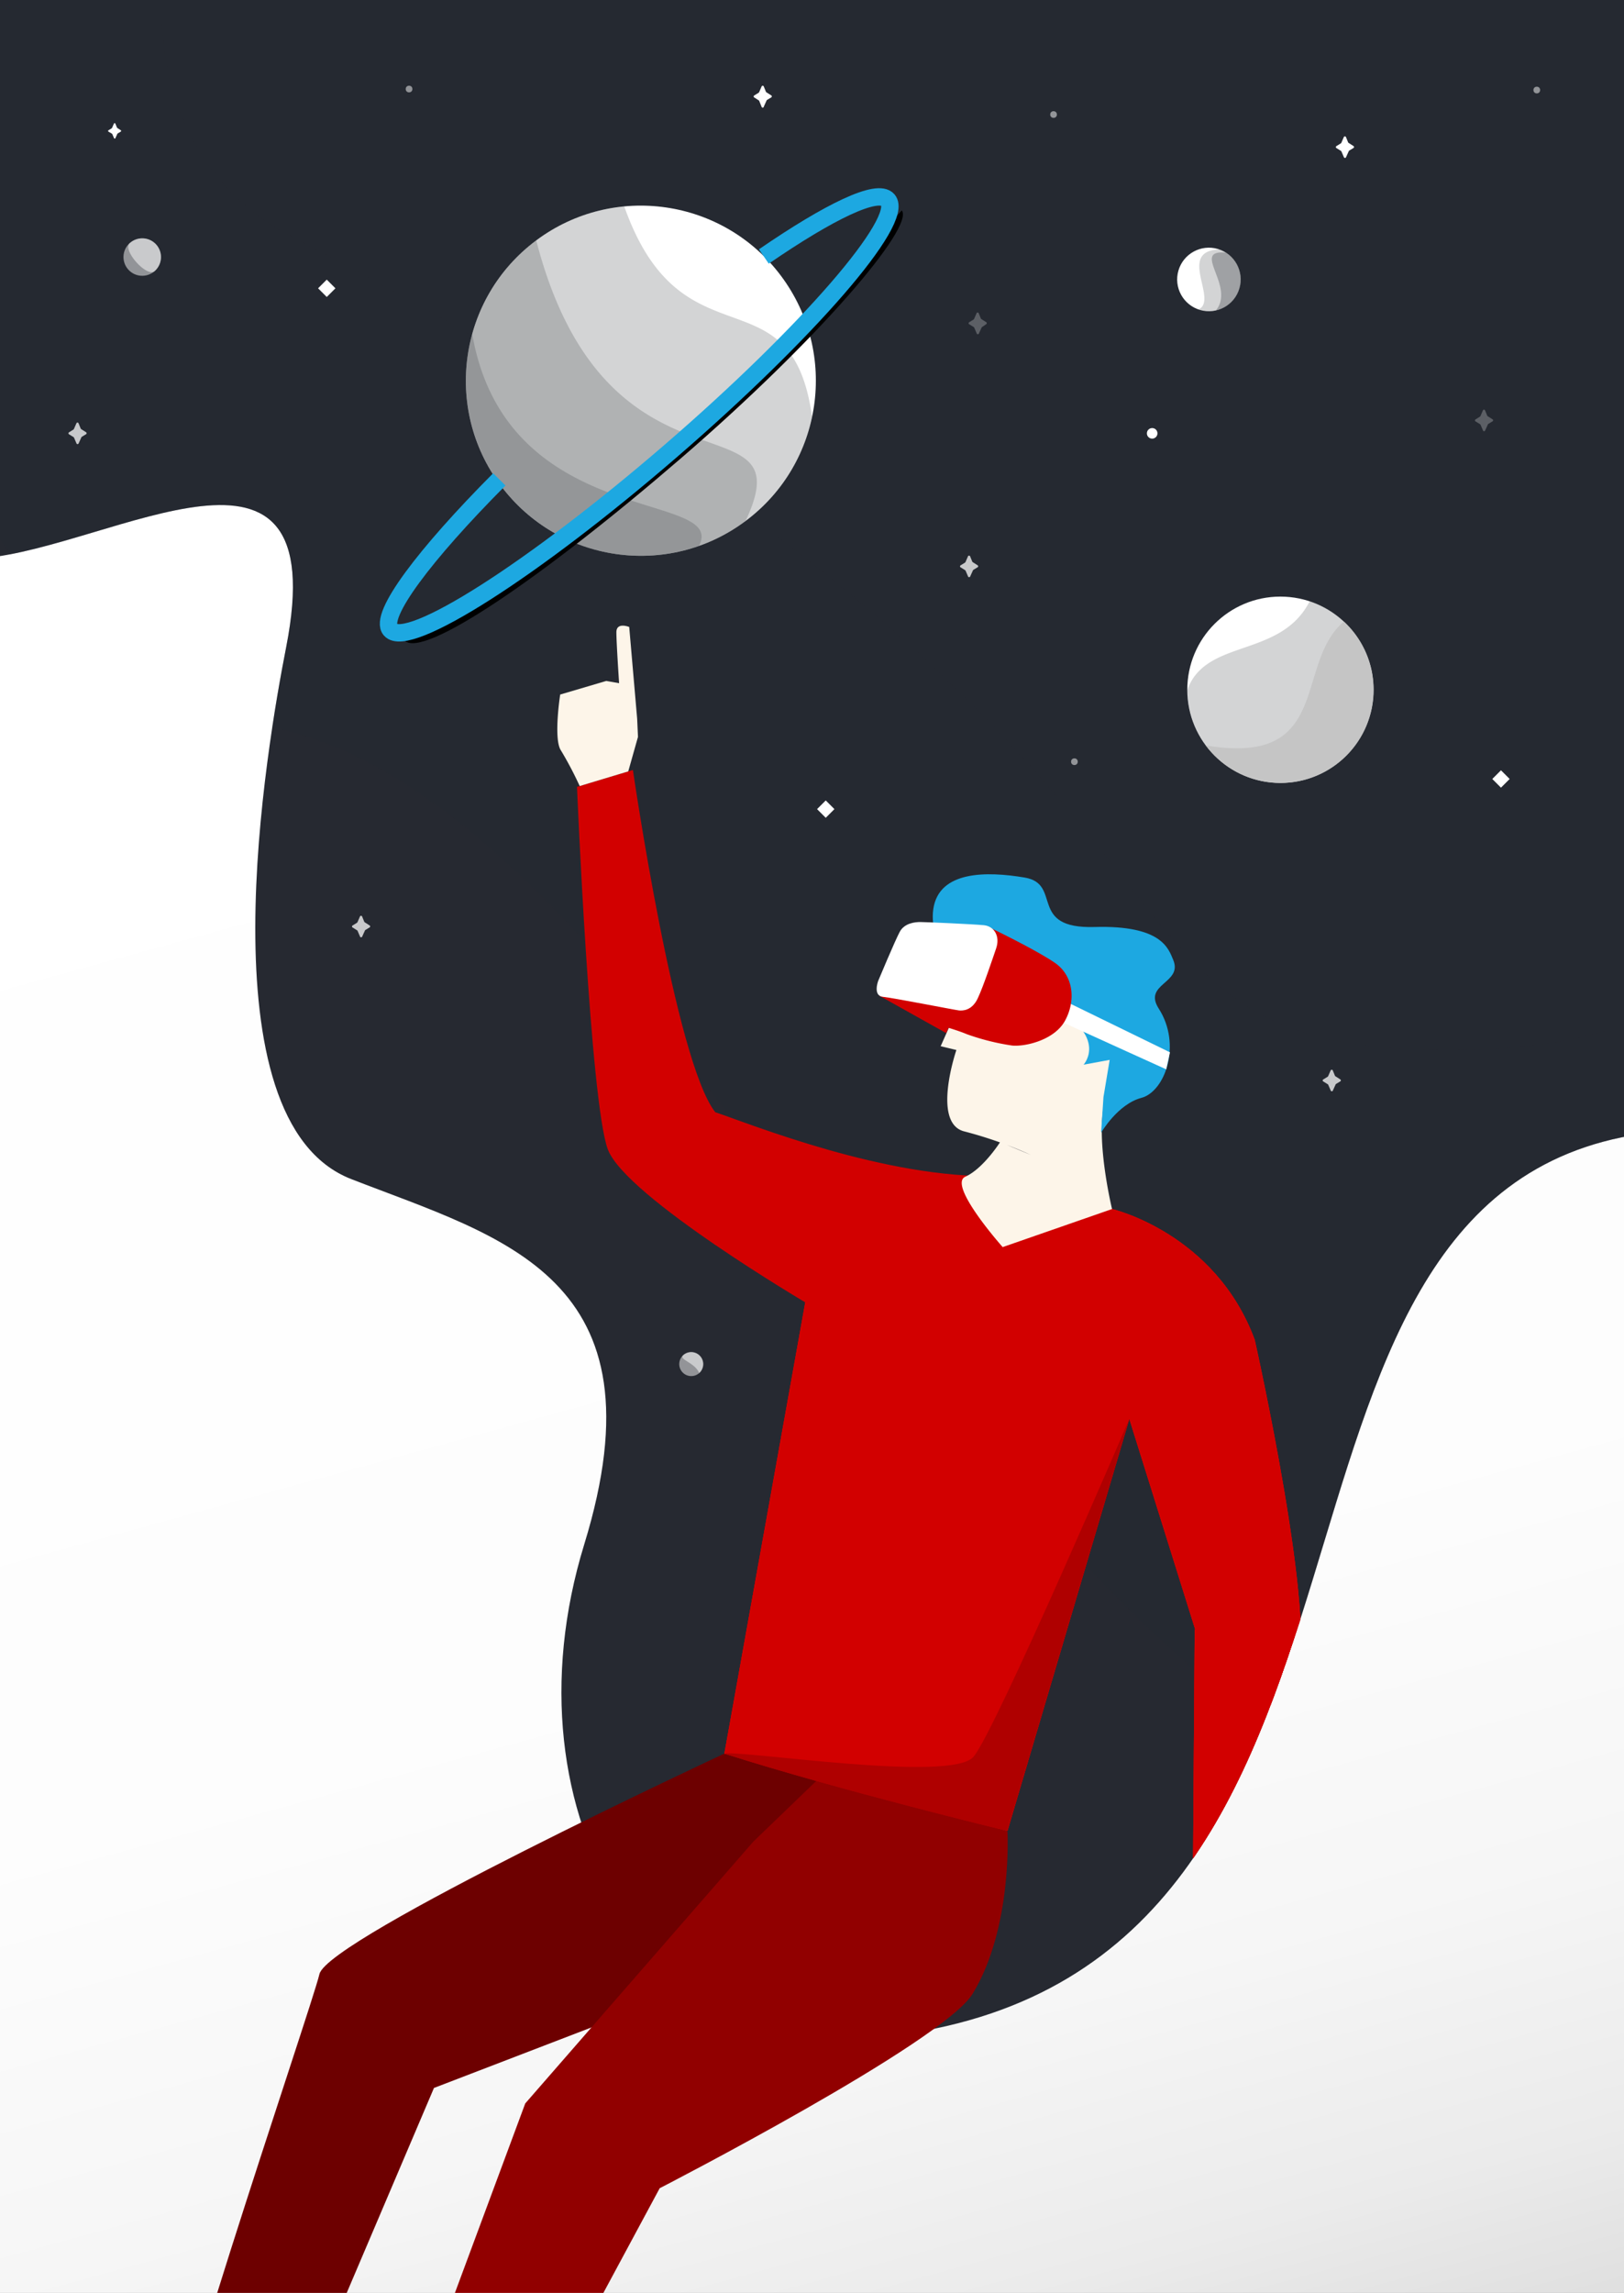 <svg xmlns="http://www.w3.org/2000/svg" viewBox="0 0 467 659" preserveAspectRatio="xMidYMid slice"><rect x="0" y="0" width="467" height="659" fill="#808080" stroke="none"/><defs><clipPath id="clip-path"><path class="cls-1" d="M-5.01-5h477.02v669H-5.01z"/></clipPath><clipPath id="clip-path-2"><path class="cls-1" d="M-5 160.45c37.31-3.16 101.18-45.27 87.29 25.55-5.45 27.84-24.46 136.1 18.71 152.88 43.5 16.92 90.67 28.06 67 105-24 78 20.55 150.29 90 141 157-21 90.05-241 214.07-259L472.19-4H-5z"/></clipPath><linearGradient id="linear-gradient" x1="183.64" y1="151.53" x2="412.59" y2="982.42" gradientUnits="userSpaceOnUse"><stop offset="0" stop-color="#fff"/><stop offset=".37" stop-color="#fdfdfd"/><stop offset=".51" stop-color="#f6f6f6"/><stop offset=".6" stop-color="#ebebeb"/><stop offset=".68" stop-color="#dadada"/><stop offset=".75" stop-color="#c4c4c4"/><stop offset=".8" stop-color="#a8a8a8"/><stop offset=".86" stop-color="#888"/><stop offset=".91" stop-color="#626262"/><stop offset=".95" stop-color="#373737"/><stop offset=".99" stop-color="#090909"/><stop offset="1"/></linearGradient><style>.cls-1{fill:none}.cls-15,.cls-9{fill:#262931}.cls-8{clip-path:url(#clip-path-2)}.cls-19,.cls-9{opacity:.25}.cls-9{mix-blend-mode:multiply}.cls-10{fill:#d20000}.cls-11{fill:#af0000}.cls-12{fill:#fdf5e9}.cls-14,.cls-17,.cls-18,.cls-19{fill:#fff}.cls-15{opacity:.2}.cls-17{opacity:.5}.cls-18{opacity:.75}</style></defs><g style="isolation:isolate"><g clip-path="url(#clip-path)" id="Layer_1" data-name="Layer 1"><path class="cls-1" d="M-.24-.11h466.35v658.09H-.24z"/><path fill="url(#linear-gradient)" d="M-4.97 1h476.96v663H-4.97z"/><path d="M-5 160.45c37.31-3.16 101.18-45.27 87.29 25.55-5.45 27.84-24.46 136.1 18.71 152.88 43.5 16.92 90.67 28.06 67 105-24 78 20.55 150.29 90 141 157-21 90.07-241 214.07-259l.16-330.13H-5z" fill="#262931"/><path d="M244.46 495.44L208.3 504s-114 53.07-116.44 63.37S41 718 47.37 719.69c9.88 2.55 23.6 6.77 23.6 6.77l53.82-126.36L230 559.69z" fill="#6d0000"/><path d="M289.7 526.22s1.59 27.74-10 46.8c-8.52 14-90 55.9-90 55.9L132.07 736l-27.45-6.45 46.42-125 65.58-75.24 20-19.26 53.06 16.27" fill="#910000"/><g class="cls-8"><path class="cls-9" d="M46.79-4.12S40.46 42.71 81 66.55c296.5 154.33 215.17 235.33 335.33 235.33s63.33-80.67 63.33-80.67V-4z"/><path class="cls-9" d="M-4.16-4S-74 169.61 82.77 210.15c129.67 33.54 227.34 353.73 389 307.08l.67-521.1z"/><g class="cls-8"><path class="cls-10" d="M277.62 338.2l42.19 9.29s29.65 6.89 41 37.58c0 0 18.77 83.65 11.74 97.08-13.23 25.3-28.89-13.92-28.89-13.92l-18.93-60.47-35.03 118.46L208.3 504l23.55-131.3s8.09-22.94 18.27-29.34c10.78-6.8 27.5-5.16 27.5-5.16z"/><path class="cls-11" d="M324.78 407.77L289.7 526.22S241.56 514.6 208.3 504c5.5-1 65.31 8.43 71.66.9s44.82-97.13 44.82-97.13z"/><path class="cls-10" d="M368.84 449.63c17.55 21.29-16.35 93.91-16.35 93.91l-9.42-7.72.48-67.31s15.97-30.18 25.29-18.88z"/></g><g class="cls-8"><path class="cls-10" d="M277.62 338.2l42.19 9.29s29.65 6.89 41 37.58c0 0 18.77 83.65 11.74 97.08-13.23 25.3-28.89-13.92-28.89-13.92l-18.93-60.47-35.03 118.46L208.3 504l23.55-131.3s8.09-22.94 18.27-29.34c10.78-6.8 27.5-5.16 27.5-5.16z"/><path class="cls-11" d="M324.78 407.77L289.7 526.22S241.56 514.6 208.3 504c5.5-1 65.31 8.43 71.66.9s44.82-97.13 44.82-97.13z"/><path class="cls-10" d="M368.84 449.63c17.55 21.29-16.35 93.91-16.35 93.91l-9.42-7.72.48-67.31s15.97-30.18 25.29-18.88z"/></g><path class="cls-10" d="M277.62 338.2l42.19 9.29s29.65 6.89 41 37.58c0 0 18.77 83.65 11.74 97.08-13.23 25.3-28.89-13.92-28.89-13.92l-18.93-60.47-35.03 118.46L208.3 504l23.55-131.3s8.09-22.94 18.27-29.34c10.78-6.8 27.5-5.16 27.5-5.16z"/><path class="cls-11" d="M324.78 407.77L289.7 526.22S241.56 514.6 208.3 504c5.5-1 65.31 8.43 71.66.9s44.82-97.13 44.82-97.13z"/><path class="cls-10" d="M368.84 449.63c17.55 21.29-16.35 93.91-16.35 93.91l-9.42-7.72.48-67.31s15.97-30.18 25.29-18.88z"/></g><path class="cls-10" d="M286.83 338c-32 .86-70.69-14.82-81.15-18.34C194.14 305 182 221.3 182 221.3l-16.08 4.85s3.79 90.52 8.86 104.17S232.72 375 232.72 375l33.55-9.72L283.65 350"/><path class="cls-12" d="M287.59 328.26s-4.82 7.6-10 9.94 10.74 20.23 10.74 20.23l31.45-10.94s-6.34-26.14-.44-34.48-3.16-15.81-3.16-15.81L289 277.09l-4.81-5.65-6 4.82 3.51-.78-11.2 25.21 4.52 1.09s-7.22 21.1 2.32 23.41a118.9 118.9 0 0119.09 6.74"/><path d="M283.34 272.84s-4.38 4.92 16 14.62S311.6 306 311.6 306l7.5-1.38-1.79 10.72-.67 10.2s4.77-8.21 11.57-10 11.67-15.29 5-25.66c-4.62-7.19 7-7.24 4.16-14-1.39-3.32-3.37-10-22.62-9.45s-9.17-12.37-20.08-14.21-24.63-2-26.28 9 9.74 22 9.74 22z" fill="#1da8e1"/><path class="cls-14" d="M293.96 281.73l31.98 15.6 10.5 5.12-1.08 4.89-11.27-5.11-32.34-14.7 2.21-5.8z"/><circle class="cls-14" cx="184.29" cy="109.42" r="50.32" transform="rotate(-36.73 184.293 109.422)"/><path class="cls-14" transform="rotate(45 93.964 82.871)" d="M92.19 81.1h3.53v3.53h-3.53z"/><path class="cls-14" transform="rotate(45 431.624 223.885)" d="M429.86 222.12h3.53v3.53h-3.53z"/><path class="cls-14" transform="rotate(45 237.447 232.544)" d="M235.69 230.78h3.53v3.53h-3.53z"/><circle class="cls-14" cx="368.19" cy="198.24" r="26.77"/><path class="cls-15" d="M395 198.24a26.77 26.77 0 01-53.54 0c5.29-14.83 26.77-9 35.16-25.43A26.78 26.78 0 01395 198.24z"/><path d="M395 198.24a26.77 26.77 0 01-48.25 16c36.56 6.14 25.26-23.4 39.7-35.59a26.7 26.7 0 018.55 19.59z" fill="#c5c5c5"/><circle class="cls-14" cx="331.32" cy="124.55" r="1.52"/><circle class="cls-14" cx="347.64" cy="80.32" r="9.13" transform="rotate(-73.69 347.636 80.32)"/><circle class="cls-17" cx="40.9" cy="73.88" r="5.39" transform="rotate(-41.77 40.895 73.88)"/><circle class="cls-17" cx="441.92" cy="25.88" r=".96"/><circle class="cls-17" cx="302.96" cy="32.92" r=".96"/><circle class="cls-17" cx="117.63" cy="25.59" r=".96"/><circle class="cls-17" cx="308.96" cy="218.92" r=".96"/><path class="cls-18" d="M278.38 165.69l-.72-1.67a.33.33 0 00-.13-.15l-1.32-.82a.33.33 0 010-.55l1.29-.8a.33.33 0 00.13-.15l.73-1.67a.33.33 0 01.6 0l.63 1.54a.33.33 0 00.13.15l1.42.91a.33.33 0 010 .55l-1.22.74a.33.33 0 00-.13.14l-.8 1.77a.33.33 0 01-.61.01zM382.67 313.45l-.72-1.67a.33.33 0 00-.13-.15l-1.32-.82a.33.33 0 010-.55l1.29-.8a.33.33 0 00.13-.15l.73-1.67a.33.33 0 01.6 0l.63 1.54a.33.33 0 00.13.15l1.42.91a.33.33 0 010 .55l-1.22.74a.33.33 0 00-.13.14l-.8 1.77a.33.33 0 01-.61.01zM22 127.45l-.72-1.67a.33.33 0 00-.13-.15l-1.32-.82a.33.33 0 010-.55l1.29-.8a.33.33 0 00.13-.15l.73-1.67a.33.33 0 01.6 0l.63 1.54a.33.33 0 00.13.15l1.42.91a.33.33 0 010 .55l-1.22.74a.33.33 0 00-.13.14l-.8 1.77a.33.33 0 01-.61.01zM103.54 269.2l-.72-1.67a.33.33 0 00-.13-.15l-1.32-.82a.33.33 0 010-.55l1.29-.8a.33.33 0 00.13-.15l.73-1.67a.33.33 0 01.6 0l.63 1.54a.33.33 0 00.13.15l1.42.91a.33.33 0 010 .55l-1.22.74a.33.33 0 00-.13.14l-.8 1.77a.33.33 0 01-.61.01z"/><path class="cls-14" d="M219 30.69l-.68-1.69a.33.33 0 00-.13-.15l-1.32-.85a.33.33 0 010-.55l1.29-.8a.33.33 0 00.13-.15l.73-1.67a.33.33 0 01.6 0l.63 1.54a.33.33 0 00.13.15l1.42.91a.33.33 0 010 .55l-1.22.74a.33.33 0 00-.13.14l-.8 1.77a.33.33 0 01-.65.06zM386.46 45.19l-.72-1.67a.33.33 0 00-.13-.15l-1.32-.82a.33.33 0 010-.55l1.29-.8a.33.33 0 00.13-.15l.73-1.67a.33.33 0 01.6 0l.63 1.54a.33.33 0 00.13.15l1.42.91a.33.33 0 010 .55l-1.22.74a.33.33 0 00-.13.14l-.8 1.77a.33.33 0 01-.61.01z"/><path class="cls-19" d="M426.46 123.74l-.72-1.67a.33.33 0 00-.13-.15l-1.32-.82a.33.33 0 010-.55l1.29-.8a.33.33 0 00.13-.15l.73-1.67a.33.33 0 01.6 0l.63 1.54a.33.33 0 00.13.15l1.42.91a.33.33 0 010 .55l-1.22.74a.33.33 0 00-.13.14l-.8 1.77a.33.33 0 01-.61.01zM280.88 95.87l-.72-1.67a.33.33 0 00-.16-.2l-1.32-.82a.33.33 0 010-.55l1.29-.8a.33.33 0 00.13-.15l.73-1.67a.33.33 0 01.6 0l.63 1.54a.33.33 0 00.13.15l1.42.91a.33.33 0 010 .55l-1.21.84a.33.33 0 00-.13.14l-.8 1.77a.33.33 0 01-.59-.04z"/><path class="cls-14" d="M32.81 39.75l-.52-1.21a.23.23 0 00-.09-.11l-1-.59a.23.23 0 010-.4l.93-.57a.23.23 0 00.09-.11l.53-1.21a.23.23 0 01.43 0l.45 1.11a.23.23 0 00.09.11l1 .66a.23.23 0 010 .4l-.88.53a.23.23 0 00-.09.1l-.58 1.28a.23.23 0 01-.36.01z"/><path class="cls-15" d="M344.66 88.92c5.8-2.72-6.38-16.88 6.08-17.22a9.13 9.13 0 01-6.08 17.22z"/><path class="cls-12" d="M180.66 221.71l2.8-9.92-.24-5.23-2.28-26.36s-3.69-1.52-3.69 1.52.78 14.64.78 14.64l-3.69-.65-13.25 3.91s-2 12.82.22 16.07a103.38 103.38 0 015.39 10.23z"/><path class="cls-15" d="M214.39 149.75a50.32 50.32 0 11-34.88-90.43c16.59 47 48.06 17.66 54 60.44a50.13 50.13 0 01-19.12 29.99z"/><path d="M356.55 78.32a9.13 9.13 0 01-6.91 10.91c5.75-7-7.35-17.57 2.89-16.62a9.1 9.1 0 014.02 5.71z" opacity=".3" fill="#262931"/><path class="cls-15" d="M214.39 149.75a50.32 50.32 0 01-60.19-80.66c20.34 78.84 77.62 43.72 60.19 80.66z"/><path class="cls-15" d="M201 156.89a50.34 50.34 0 01-65.22-61c9.77 56.75 73.59 44.91 65.22 61z"/><path class="cls-17" d="M44.92 70.29a5.39 5.39 0 01-.43 7.62c-2.22 2-9.41-6.06-7.19-8a5.39 5.39 0 017.62.38z"/><circle class="cls-17" cx="198.76" cy="392.07" r="3.45" transform="rotate(-41.77 198.745 392.043)"/><path class="cls-17" d="M201.33 389.77a3.45 3.45 0 01-.27 4.86c-1.3-3.1-6-3.87-4.59-5.14a3.45 3.45 0 014.86.28z"/><path d="M116.27 184c5 5.77 40-18.19 79.55-52.29s67.18-66.5 63.5-71.23c0 0-40.36 44.23-64.86 68.73S116.27 184 116.27 184z"/><path d="M219.65 73.72c18.94-13 32.73-19.65 35.67-16.24 5 5.77-23 38.09-62.51 72.19s-75.56 57.07-80.54 51.33c-3.48-4 9.87-21.67 31.31-43.22" stroke="#1da8e1" stroke-miterlimit="10" stroke-width="5" fill="none"/><path class="cls-10" d="M252.86 286.18l19.22 10.74.67-1.52s3.34 1 5.2 1.81a67.63 67.63 0 0013.1 3.29c3.76.37 12.13-1.55 15.2-7.12s2.66-12.88-3-16.72-18.48-10-18.48-10l-23.82 2.56z"/><path class="cls-14" d="M264.65 265c-1.46 0-4.54.27-5.91 2.8S252.5 282 252.5 282s-1.54 4.21 1.4 4.5 20.85 3.81 21.86 3.91 3.68.11 5.36-3.39 4.57-12.26 5.32-14.41c1.21-3.47-.49-6.4-3.54-6.7s-16.82-.91-18.25-.91z"/></g></g></svg>